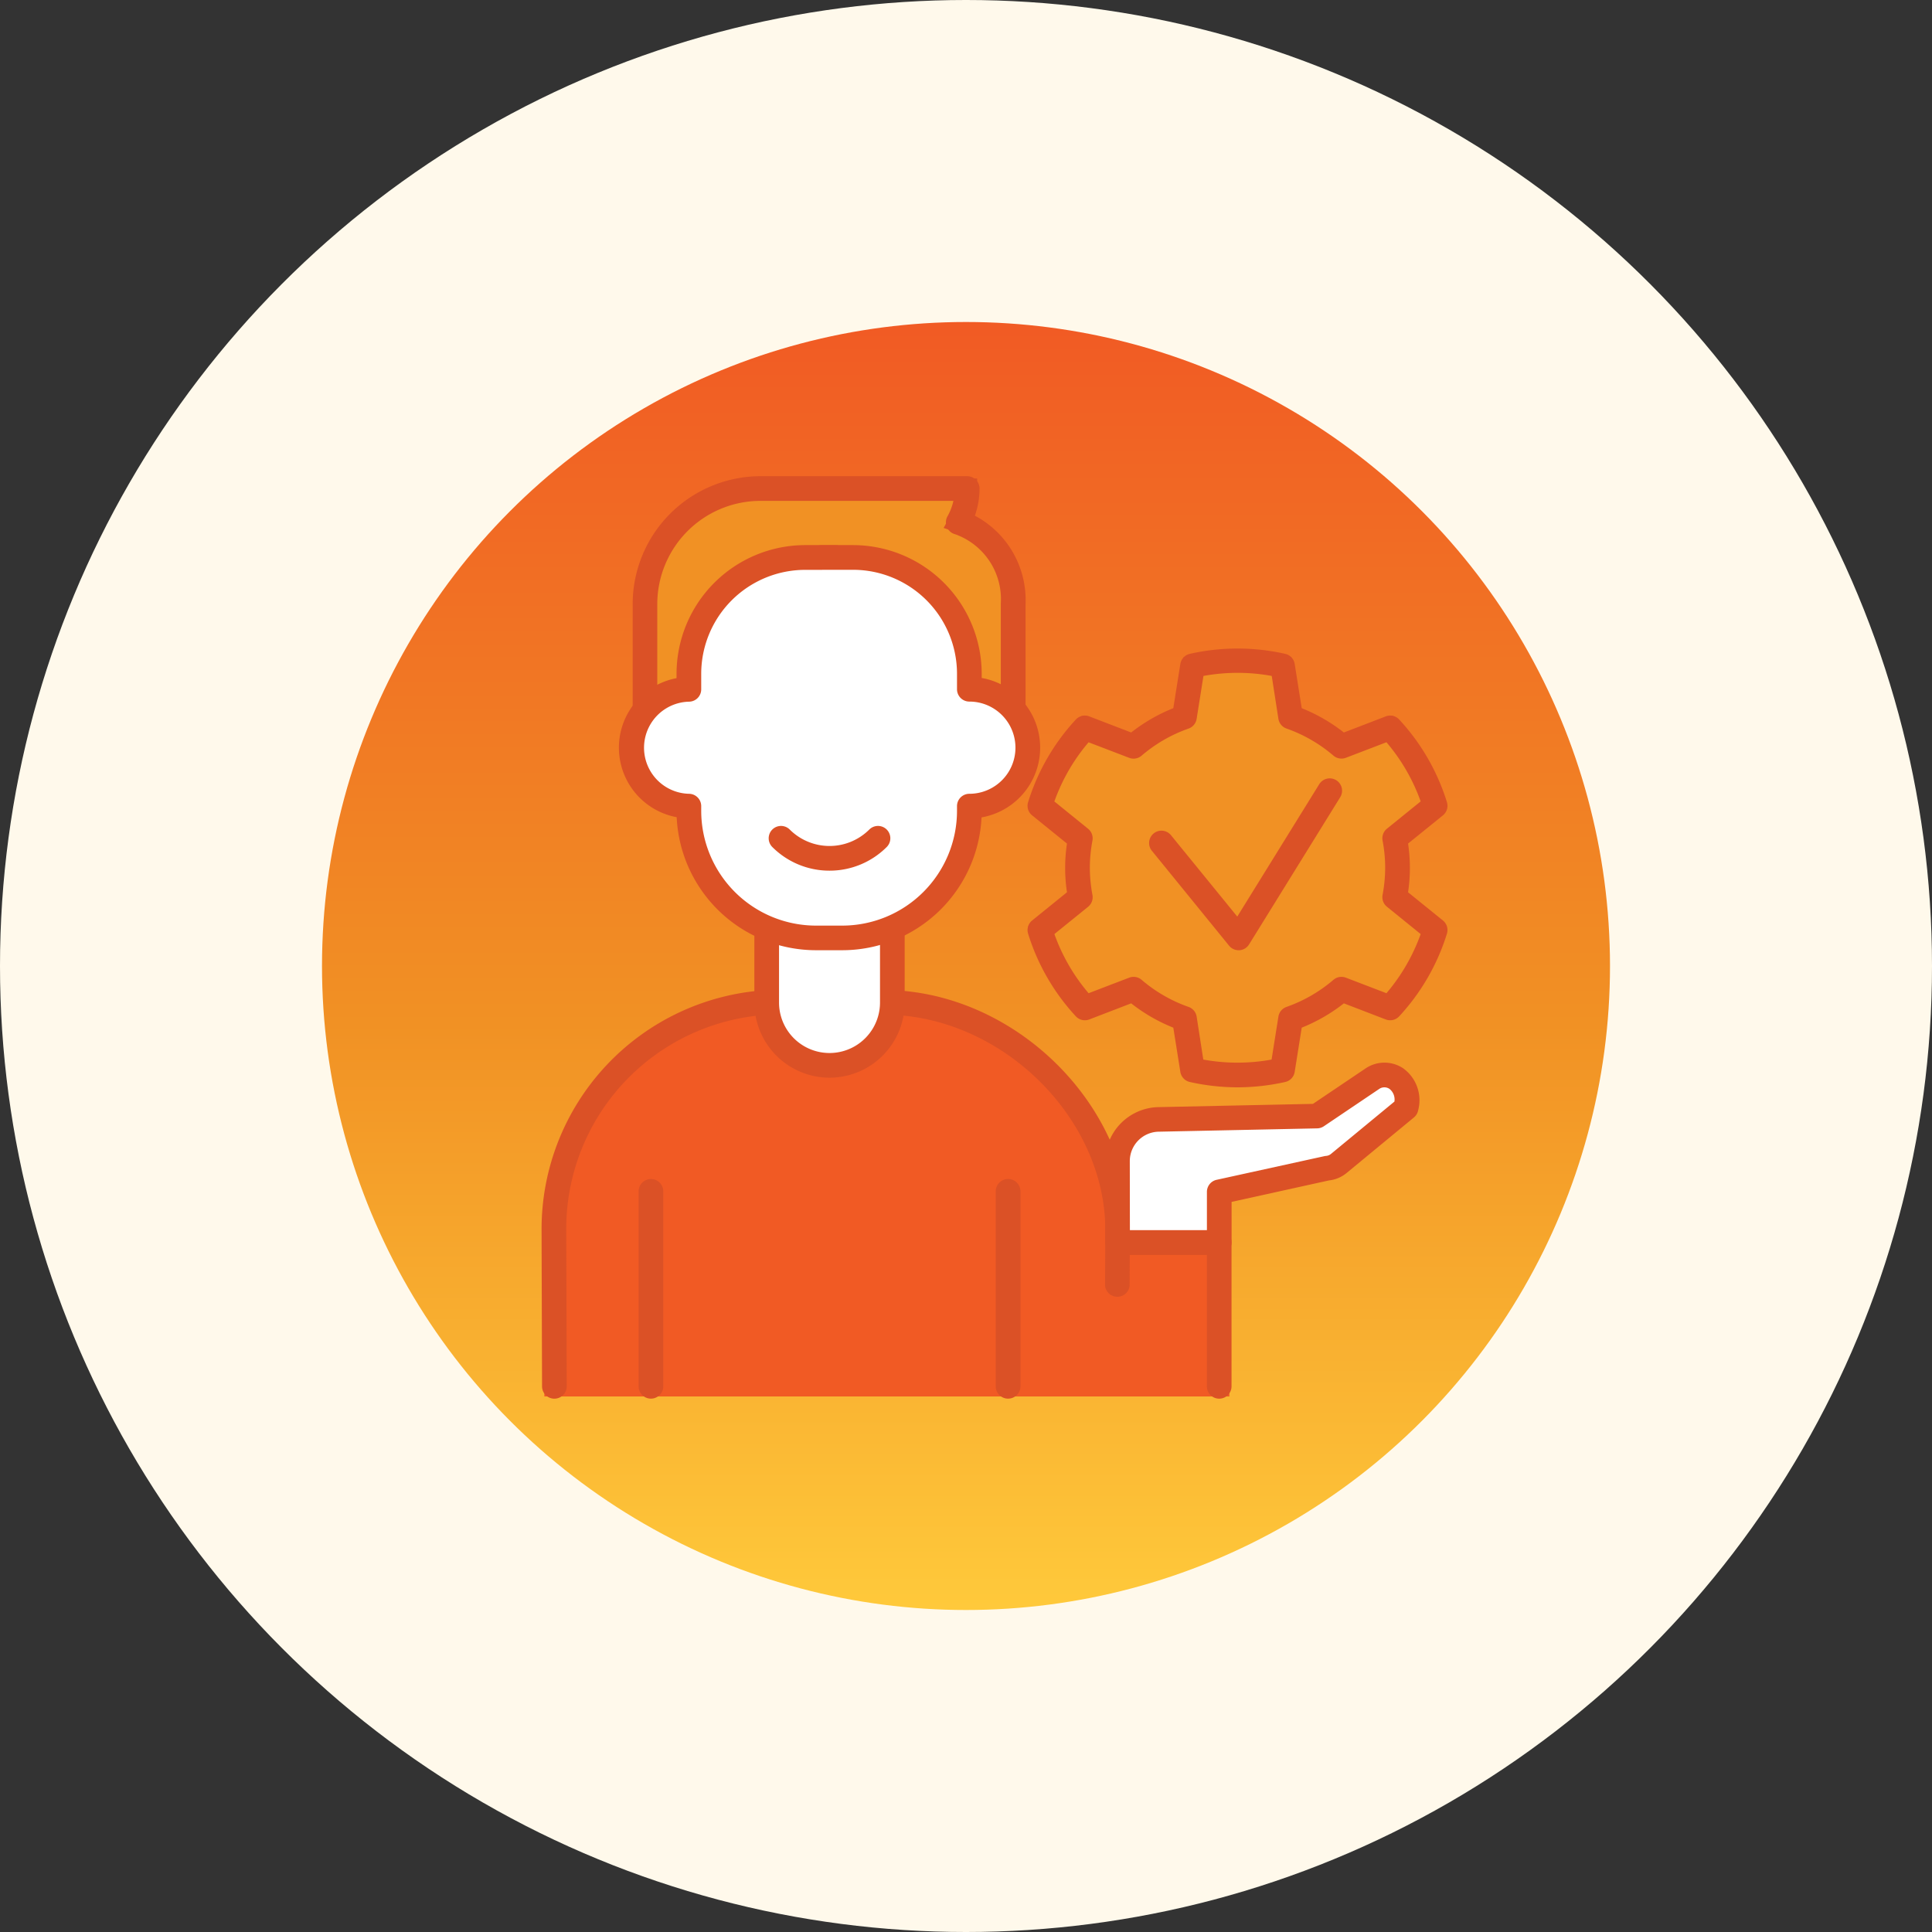<svg xmlns="http://www.w3.org/2000/svg" xmlns:xlink="http://www.w3.org/1999/xlink" width="96" height="96" viewBox="0 0 96 96">
  <rect x="0" y="0" width="96" height="96" fill="#333333" stroke="none"/>
  <defs>
    <clipPath id="clip-path">
      <rect id="Rectangle_2989" data-name="Rectangle 2989" width="96" height="96" transform="translate(947 5100)" fill="#fff" stroke="#707070" stroke-width="1"/>
    </clipPath>
    <linearGradient id="linear-gradient" x1="0.5" x2="0.5" y2="1" gradientUnits="objectBoundingBox">
      <stop offset="0" stop-color="#f15a24"/>
      <stop offset="0.544" stop-color="#f19124"/>
      <stop offset="1" stop-color="#ffca3b"/>
    </linearGradient>
    <clipPath id="clip-path-2">
      <rect id="Rectangle_2971" data-name="Rectangle 2971" width="45.014" height="45.839" fill="none"/>
    </clipPath>
  </defs>
  <g id="Mask_Group_2" data-name="Mask Group 2" transform="translate(-947 -5100)" clip-path="url(#clip-path)">
    <g id="icn" transform="translate(711 -1233)">
      <circle id="circle" cx="48" cy="48" r="48" transform="translate(236 6333)" fill="#fff9eb"/>
      <circle id="grd" cx="32" cy="32" r="32" transform="translate(252 6349)" fill="url(#linear-gradient)" style="mix-blend-mode: overlay;isolation: isolate"/>
      <g id="icn-2" data-name="icn" transform="translate(262.91 6356.662)" clip-path="url(#clip-path-2)">
        <path id="Path_13100" data-name="Path 13100" d="M64.7,27.652a7.949,7.949,0,0,0-.14-1.462l2.007-1.626a10.1,10.1,0,0,0-2.235-3.871l-2.413.925a7.944,7.944,0,0,0-2.531-1.46L58.982,17.6a10.11,10.11,0,0,0-4.47,0l-.405,2.553a7.941,7.941,0,0,0-2.531,1.46l-2.413-.925a10.1,10.1,0,0,0-2.235,3.871l2.007,1.626a7.686,7.686,0,0,0,0,2.924l-2.007,1.626a10.1,10.1,0,0,0,2.235,3.871l2.413-.925a7.93,7.93,0,0,0,2.531,1.459l.405,2.554a10.089,10.089,0,0,0,4.47,0l.406-2.554a7.933,7.933,0,0,0,2.531-1.459l2.413.925a10.1,10.1,0,0,0,2.235-3.871L64.56,29.114a7.945,7.945,0,0,0,.14-1.462" transform="translate(-22.166 -8.197)" fill="#f19124"/>
        <path id="Path_13101" data-name="Path 13101" d="M64.7,27.652a7.949,7.949,0,0,0-.14-1.462l2.007-1.626a10.1,10.1,0,0,0-2.235-3.871l-2.413.925a7.944,7.944,0,0,0-2.531-1.46L58.982,17.6a10.11,10.11,0,0,0-4.47,0l-.405,2.553a7.941,7.941,0,0,0-2.531,1.46l-2.413-.925a10.1,10.1,0,0,0-2.235,3.871l2.007,1.626a7.686,7.686,0,0,0,0,2.924l-2.007,1.626a10.1,10.1,0,0,0,2.235,3.871l2.413-.925a7.93,7.93,0,0,0,2.531,1.459l.405,2.554a10.089,10.089,0,0,0,4.47,0l.406-2.554a7.933,7.933,0,0,0,2.531-1.459l2.413.925a10.1,10.1,0,0,0,2.235-3.871L64.56,29.114A7.945,7.945,0,0,0,64.7,27.652Z" transform="translate(-22.166 -8.197)" fill="none" stroke="#db5126" stroke-miterlimit="10" stroke-width="1"/>
        <path id="Path_13102" data-name="Path 13102" d="M56.2,38.016a10.972,10.972,0,0,1-2.368-.265.613.613,0,0,1-.473-.5l-.35-2.2a8.485,8.485,0,0,1-2.094-1.208l-2.081.8a.613.613,0,0,1-.671-.158,10.7,10.7,0,0,1-2.368-4.1.612.612,0,0,1,.2-.661l1.73-1.4a8.164,8.164,0,0,1,0-2.421l-1.73-1.4a.612.612,0,0,1-.2-.661,10.711,10.711,0,0,1,2.368-4.1.613.613,0,0,1,.671-.158l2.081.8a8.506,8.506,0,0,1,2.094-1.208l.35-2.2a.612.612,0,0,1,.473-.5,10.766,10.766,0,0,1,4.735,0,.612.612,0,0,1,.473.5l.35,2.2a8.508,8.508,0,0,1,2.094,1.208l2.081-.8a.613.613,0,0,1,.671.158,10.7,10.7,0,0,1,2.368,4.1.612.612,0,0,1-.2.661l-1.73,1.4a8.165,8.165,0,0,1,0,2.421l1.73,1.4a.612.612,0,0,1,.2.661,10.7,10.7,0,0,1-2.368,4.1.612.612,0,0,1-.671.158l-2.081-.8a8.485,8.485,0,0,1-2.094,1.208l-.35,2.2a.613.613,0,0,1-.473.5,10.972,10.972,0,0,1-2.368.265m-1.7-1.38a9.424,9.424,0,0,0,3.393,0l.339-2.133a.612.612,0,0,1,.4-.482,7.305,7.305,0,0,0,2.335-1.347.612.612,0,0,1,.618-.107l2.016.772A9.408,9.408,0,0,0,65.3,30.4l-1.676-1.358a.614.614,0,0,1-.217-.589,7.348,7.348,0,0,0,.13-1.35,7.261,7.261,0,0,0-.13-1.35.613.613,0,0,1,.217-.588L65.3,23.808a9.392,9.392,0,0,0-1.7-2.939l-2.016.772a.612.612,0,0,1-.618-.107,7.3,7.3,0,0,0-2.335-1.347.613.613,0,0,1-.4-.482L57.9,17.574a9.436,9.436,0,0,0-3.393,0l-.339,2.133a.613.613,0,0,1-.4.482,7.307,7.307,0,0,0-2.335,1.347.612.612,0,0,1-.618.107l-2.016-.772a9.392,9.392,0,0,0-1.7,2.939l1.676,1.358a.612.612,0,0,1,.216.588,7.309,7.309,0,0,0-.129,1.35,7.4,7.4,0,0,0,.129,1.35.614.614,0,0,1-.216.589L47.1,30.4a9.392,9.392,0,0,0,1.7,2.939l2.016-.772a.612.612,0,0,1,.618.107,7.305,7.305,0,0,0,2.335,1.347.612.612,0,0,1,.4.482Z" transform="translate(-21.618 -7.649)" fill="#db5126"/>
        <path id="Path_13103" data-name="Path 13103" d="M1.185,68.637l-.024-7.766A11.333,11.333,0,0,1,11.734,49.563h6.245c5.851.238,11.19,5.4,11.19,11.308l0,.614-.009,2.147.012-2.147h5.053v7.152Z" transform="translate(-0.548 -23.411)" fill="#f15a24"/>
        <path id="Path_13104" data-name="Path 13104" d="M1.185,68.637l-.024-7.766A11.333,11.333,0,0,1,11.734,49.563h6.245c5.851.238,11.19,5.4,11.19,11.308l0,.614-.009,2.147.012-2.147h5.053v7.152Z" transform="translate(-0.548 -23.411)" fill="none" stroke="#f15a24" stroke-miterlimit="10" stroke-width="1"/>
        <path id="Path_13105" data-name="Path 13105" d="M.637,68.7a.613.613,0,0,1-.613-.611L0,60.323A11.9,11.9,0,0,1,11.161,48.4h6.27c6.3.256,11.8,5.826,11.8,11.921h4.44a.613.613,0,0,1,.613.613v7.152a.613.613,0,0,1-1.226,0V61.549h-3.83l-.008,1.538A.613.613,0,0,1,28,63.08l.012-2.762c0-5.465-4.954-10.462-10.6-10.692H11.186a10.663,10.663,0,0,0-9.96,10.694l.024,7.764a.613.613,0,0,1-.611.615Z" transform="translate(0 -22.862)" fill="#db5126"/>
        <path id="Path_13106" data-name="Path 13106" d="M68.577,58.026l-3.334,2.755a1.058,1.058,0,0,1-.593.244L59.3,62.2v2.508H54.243V60.685A2.07,2.07,0,0,1,56.249,58.6l7.9-.165,2.762-1.862c.759-.512,1.936.07,1.671,1.455" transform="translate(-25.621 -26.635)" fill="#fff"/>
        <path id="Path_13107" data-name="Path 13107" d="M58.747,64.773H53.694a.614.614,0,0,1-.613-.613V60.136a2.7,2.7,0,0,1,2.606-2.7l7.716-.162,2.612-1.76a1.676,1.676,0,0,1,1.867-.01,1.955,1.955,0,0,1,.749,2.088.613.613,0,0,1-.212.357L65.085,60.7a1.66,1.66,0,0,1-.888.378L59.36,62.144v2.016a.613.613,0,0,1-.613.613m-4.44-1.226h3.827v-1.9a.613.613,0,0,1,.482-.6l5.354-1.175a.682.682,0,0,1,.08-.012.443.443,0,0,0,.25-.1l3.151-2.6a.672.672,0,0,0-.246-.631.454.454,0,0,0-.506,0l-2.762,1.862a.617.617,0,0,1-.33.1l-7.9.166a1.464,1.464,0,0,0-1.405,1.474Z" transform="translate(-25.073 -26.085)" fill="#db5126"/>
        <path id="Path_13108" data-name="Path 13108" d="M27.445,42.514v3.72a3.122,3.122,0,0,1-6.243,0v-3.7Z" transform="translate(-10.015 -20.081)" fill="#fff"/>
        <path id="Path_13109" data-name="Path 13109" d="M23.775,49.42a3.739,3.739,0,0,1-3.735-3.735v-3.7a.613.613,0,1,1,1.226,0v3.7a2.508,2.508,0,0,0,5.017,0v-3.72a.613.613,0,1,1,1.226,0v3.72a3.738,3.738,0,0,1-3.734,3.735" transform="translate(-9.466 -19.532)" fill="#db5126"/>
        <path id="Path_13110" data-name="Path 13110" d="M25.306,2.84a3.432,3.432,0,0,0,.438-1.678H15.475A5.739,5.739,0,0,0,9.736,6.9v5.272l7.684.075a6.42,6.42,0,0,1-.64-4.1A5.852,5.852,0,0,1,18.5,4.592h.717l3.887,4.977L25.743,12.7l2.287-.58V6.883A4.028,4.028,0,0,0,25.306,2.84" transform="translate(-4.599 -0.549)" fill="#f19124"/>
        <path id="Path_13111" data-name="Path 13111" d="M25.306,2.84a3.432,3.432,0,0,0,.438-1.678H15.475A5.739,5.739,0,0,0,9.736,6.9v5.272l7.684.075a6.42,6.42,0,0,1-.64-4.1A5.852,5.852,0,0,1,18.5,4.592h.717l3.887,4.977L25.743,12.7l2.287-.58V6.883A4.028,4.028,0,0,0,25.306,2.84Z" transform="translate(-4.599 -0.549)" fill="none" stroke="#db5126" stroke-miterlimit="10" stroke-width="1"/>
        <path id="Path_13112" data-name="Path 13112" d="M25.2,12.76a.614.614,0,0,1-.469-.218L22.089,9.415,18.372,4.657H18.2a5.392,5.392,0,0,0-1.362,3.051,5.779,5.779,0,0,0,.578,3.705.613.613,0,0,1-.018.606.606.606,0,0,1-.53.294l-7.684-.075a.613.613,0,0,1-.607-.613V6.352A6.36,6.36,0,0,1,14.927,0H25.2a.613.613,0,0,1,.613.613,4.045,4.045,0,0,1-.232,1.349A4.745,4.745,0,0,1,28.1,6.334v5.232a.613.613,0,0,1-.462.594l-2.287.58a.612.612,0,0,1-.15.019M17.954,3.43h.717a.614.614,0,0,1,.483.236l3.886,4.977,2.376,2.815,1.453-.368V6.334A3.424,3.424,0,0,0,24.6,2.884a.613.613,0,0,1-.379-.893,2.813,2.813,0,0,0,.293-.765H14.927A5.132,5.132,0,0,0,9.8,6.352v4.665l6.129.06a7.014,7.014,0,0,1-.3-3.585,6.449,6.449,0,0,1,1.917-3.906.611.611,0,0,1,.408-.156" transform="translate(-4.05 0)" fill="#db5126"/>
        <path id="Path_13113" data-name="Path 13113" d="M25.246,14.2v-.771A5.777,5.777,0,0,0,19.47,7.654H17.087a5.777,5.777,0,0,0-5.777,5.777V14.2a2.9,2.9,0,0,0,0,5.8v.236a6.313,6.313,0,0,0,6.313,6.313h1.31a6.313,6.313,0,0,0,6.313-6.313V20.01a2.9,2.9,0,0,0,0-5.808" transform="translate(-3.99 -3.615)" fill="#fff"/>
        <path id="Path_13114" data-name="Path 13114" d="M18.385,26.62h-1.31a6.935,6.935,0,0,1-6.919-6.61,3.514,3.514,0,0,1-.007-6.908v-.222a6.4,6.4,0,0,1,6.39-6.39h2.383a6.4,6.4,0,0,1,6.39,6.39v.212a3.517,3.517,0,0,1-.008,6.928,6.934,6.934,0,0,1-6.919,6.6m-1.846-18.9a5.169,5.169,0,0,0-5.164,5.164v.773a.613.613,0,0,1-.6.613,2.289,2.289,0,0,0,0,4.577.613.613,0,0,1,.6.613v.237a5.707,5.707,0,0,0,5.7,5.7h1.31a5.707,5.707,0,0,0,5.7-5.7V19.46a.613.613,0,0,1,.613-.613,2.291,2.291,0,1,0,0-4.582.613.613,0,0,1-.613-.613v-.771a5.169,5.169,0,0,0-5.164-5.164Z" transform="translate(-3.442 -3.066)" fill="#db5126"/>
        <path id="Path_13115" data-name="Path 13115" d="M24.412,35.157a4.011,4.011,0,0,1-2.844-1.176.613.613,0,0,1,.867-.867,2.8,2.8,0,0,0,3.952,0,.613.613,0,0,1,.867.867,4.01,4.01,0,0,1-2.843,1.176" transform="translate(-10.103 -15.556)" fill="#db5126"/>
        <path id="Path_13116" data-name="Path 13116" d="M43.384,77.1a.613.613,0,0,1-.613-.613V66.8A.613.613,0,0,1,44,66.8v9.686a.613.613,0,0,1-.613.613" transform="translate(-20.203 -31.264)" fill="#db5126"/>
        <path id="Path_13117" data-name="Path 13117" d="M9.752,77.1a.613.613,0,0,1-.613-.613V66.8a.613.613,0,0,1,1.226,0v9.686a.613.613,0,0,1-.613.613" transform="translate(-4.317 -31.264)" fill="#db5126"/>
        <path id="Path_13118" data-name="Path 13118" d="M58.4,32.24l3.823,4.7,4.526-7.31Z" transform="translate(-27.584 -13.993)" fill="#f19124"/>
        <path id="Path_13119" data-name="Path 13119" d="M61.671,37a.613.613,0,0,1-.475-.226l-3.823-4.7a.613.613,0,1,1,.95-.774l3.28,4.028,4.073-6.578a.613.613,0,0,1,1.043.645l-4.526,7.31A.615.615,0,0,1,61.71,37h-.04" transform="translate(-27.034 -13.445)" fill="#db5126"/>
      </g>
    </g>
  </g>
</svg>
